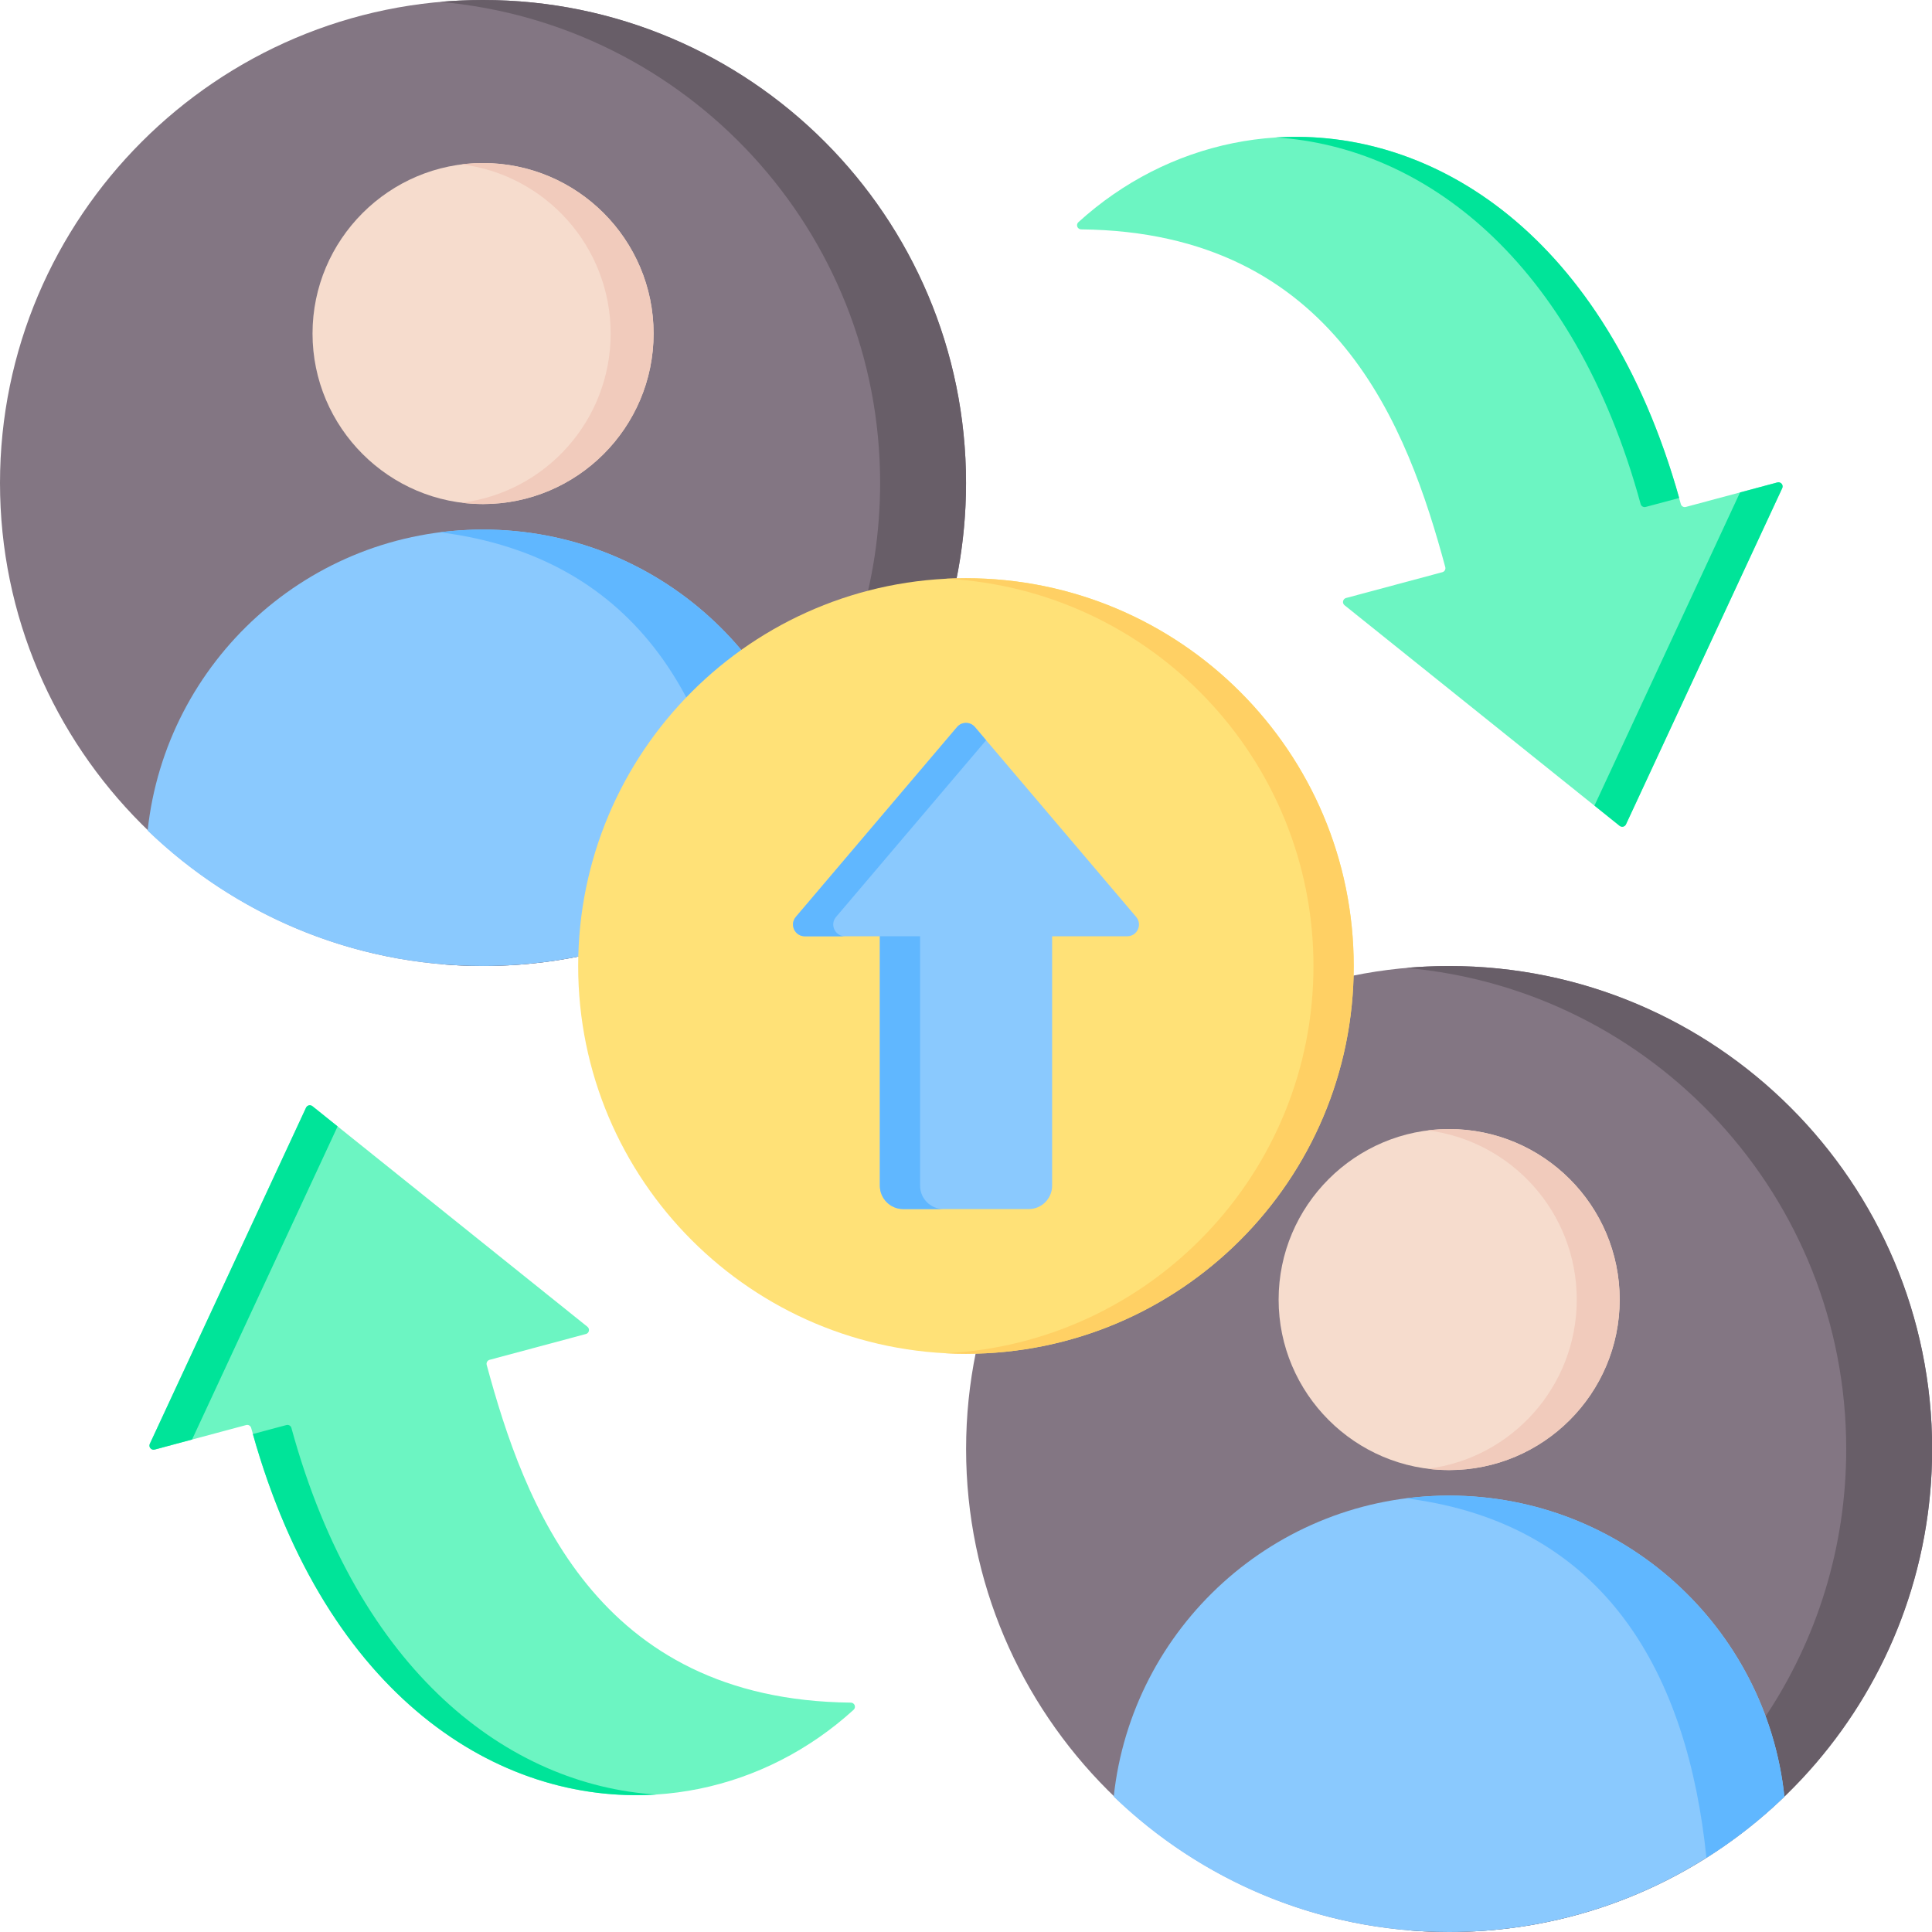<svg width="80" height="80" viewBox="0 0 80 80" fill="none" xmlns="http://www.w3.org/2000/svg">
<path fill-rule="evenodd" clip-rule="evenodd" d="M20.001 39.999C31.015 39.999 40.001 31.015 40.001 20.001C40.001 8.986 31.015 0 20.001 0C8.986 0 0 8.986 0 20.001C0 31.015 8.986 39.999 20.001 39.999Z" fill="#837683"/>
<path fill-rule="evenodd" clip-rule="evenodd" d="M36.444 20.001C36.444 24.092 35.216 27.895 33.109 31.065C32.297 32.286 31.352 33.416 30.296 34.429C27.102 37.495 22.893 39.51 18.223 39.921C18.808 39.973 19.401 39.999 20.001 39.999C20.972 39.999 21.929 39.93 22.864 39.796C22.985 39.779 23.105 39.76 23.224 39.741C32.738 38.201 40.002 29.948 40.002 20.001C40.002 8.955 31.047 0 20.001 0C19.401 0 18.808 0.026 18.223 0.078C28.437 0.978 36.444 9.553 36.444 20.001Z" fill="#685E68"/>
<path fill-rule="evenodd" clip-rule="evenodd" d="M20 21.928C12.796 21.928 6.864 27.387 6.113 34.393C9.711 37.863 14.605 39.999 20 39.999C20.971 39.999 21.928 39.93 22.863 39.796C27.115 39.186 30.937 37.237 33.885 34.393C33.137 27.385 27.205 21.928 20 21.928Z" fill="#8AC9FE"/>
<path fill-rule="evenodd" clip-rule="evenodd" d="M18.223 22.041C26.535 23.097 29.885 29.388 30.655 36.925C31.819 36.193 32.901 35.343 33.884 34.393C33.135 27.385 27.204 21.928 19.999 21.928C19.397 21.928 18.804 21.966 18.223 22.041Z" fill="#60B7FF"/>
<path fill-rule="evenodd" clip-rule="evenodd" d="M20.002 20.872C23.892 20.872 27.065 17.7 27.065 13.812C27.065 9.921 23.892 6.751 20.002 6.751C16.114 6.751 12.941 9.921 12.941 13.812C12.941 17.7 16.114 20.872 20.002 20.872Z" fill="#F6DCCD"/>
<path fill-rule="evenodd" clip-rule="evenodd" d="M25.286 13.812C25.286 17.412 22.593 20.381 19.113 20.818C19.404 20.853 19.701 20.872 20.002 20.872C23.901 20.872 27.062 17.712 27.062 13.812C27.062 9.912 23.901 6.751 20.002 6.751C19.701 6.751 19.404 6.77 19.113 6.806C22.593 7.242 25.286 10.212 25.286 13.812Z" fill="#F1CBBC"/>
<path fill-rule="evenodd" clip-rule="evenodd" d="M60.005 80C71.019 80 80.005 71.017 80.005 60.002C80.005 48.987 71.019 40.001 60.005 40.001C48.99 40.001 40.004 48.987 40.004 60.002C40.004 71.017 48.99 80 60.005 80Z" fill="#837683"/>
<path fill-rule="evenodd" clip-rule="evenodd" d="M76.448 60.002C76.448 64.093 75.22 67.896 73.113 71.066C72.3 72.287 71.356 73.417 70.3 74.43C67.106 77.496 62.897 79.511 58.227 79.922C58.812 79.974 59.405 80 60.005 80C60.976 80 61.933 79.931 62.868 79.797C62.989 79.78 63.109 79.761 63.227 79.743C72.742 78.203 80.006 69.949 80.006 60.002C80.006 48.956 71.051 40.001 60.005 40.001C59.405 40.001 58.812 40.027 58.227 40.079C68.441 40.979 76.448 49.554 76.448 60.002Z" fill="#685E68"/>
<path fill-rule="evenodd" clip-rule="evenodd" d="M60.004 61.929C52.8 61.929 46.868 67.388 46.117 74.395C49.715 77.865 54.609 80 60.004 80C60.975 80 61.932 79.932 62.867 79.797C67.119 79.188 70.941 77.239 73.889 74.395C73.141 67.386 67.209 61.929 60.004 61.929Z" fill="#8AC9FE"/>
<path fill-rule="evenodd" clip-rule="evenodd" d="M58.227 62.043C66.539 63.099 69.889 69.389 70.659 76.927C71.823 76.195 72.905 75.344 73.888 74.395C73.139 67.386 67.208 61.929 60.003 61.929C59.401 61.929 58.808 61.967 58.227 62.043Z" fill="#60B7FF"/>
<path fill-rule="evenodd" clip-rule="evenodd" d="M60.006 60.873C63.896 60.873 67.069 57.701 67.069 53.813C67.069 49.922 63.896 46.752 60.006 46.752C56.118 46.752 52.945 49.922 52.945 53.813C52.945 57.701 56.118 60.873 60.006 60.873Z" fill="#F6DCCD"/>
<path fill-rule="evenodd" clip-rule="evenodd" d="M65.29 53.813C65.29 57.413 62.597 60.382 59.117 60.819C59.408 60.855 59.705 60.873 60.005 60.873C63.905 60.873 67.066 57.713 67.066 53.813C67.066 49.913 63.905 46.752 60.005 46.752C59.705 46.752 59.408 46.771 59.117 46.807C62.597 47.244 65.29 50.213 65.29 53.813Z" fill="#F1CBBC"/>
<path fill-rule="evenodd" clip-rule="evenodd" d="M20.274 56.307C20.23 56.319 20.193 56.347 20.17 56.387C20.147 56.426 20.141 56.473 20.153 56.517C21.699 62.233 24.668 70.396 35.232 70.502C35.302 70.503 35.365 70.546 35.39 70.612C35.415 70.677 35.398 70.752 35.346 70.799C27.972 77.51 14.798 75.221 10.401 59.129C10.376 59.038 10.282 58.984 10.191 59.009C9.559 59.178 7.286 59.787 6.403 60.024C6.339 60.041 6.271 60.019 6.228 59.968C6.185 59.917 6.175 59.846 6.204 59.786C7.132 57.789 11.946 47.431 12.673 45.865C12.696 45.818 12.739 45.782 12.79 45.77C12.841 45.759 12.895 45.771 12.936 45.804C14.247 46.855 22.715 53.648 24.325 54.939C24.375 54.98 24.399 55.045 24.385 55.108C24.372 55.171 24.325 55.222 24.262 55.238C23.373 55.477 20.933 56.13 20.274 56.307Z" fill="#6CF5C2"/>
<path fill-rule="evenodd" clip-rule="evenodd" d="M7.953 59.608C7.343 59.772 6.76 59.928 6.403 60.024C6.339 60.041 6.271 60.019 6.228 59.968C6.185 59.917 6.175 59.846 6.204 59.786L12.673 45.865C12.696 45.818 12.739 45.782 12.79 45.77C12.841 45.759 12.895 45.771 12.936 45.804L13.98 46.641L7.953 59.608ZM27.171 74.308C20.639 74.724 13.531 70.257 10.47 59.38C11.069 59.22 11.6 59.078 11.858 59.009C11.949 58.984 12.043 59.038 12.067 59.129C14.835 69.26 21.082 73.92 27.171 74.308Z" fill="#00E499"/>
<path fill-rule="evenodd" clip-rule="evenodd" d="M59.725 23.693C59.769 23.681 59.806 23.653 59.829 23.613C59.852 23.574 59.858 23.527 59.846 23.483C58.3 17.767 55.331 9.604 44.767 9.498C44.697 9.497 44.634 9.454 44.609 9.388C44.584 9.323 44.601 9.248 44.653 9.201C52.027 2.491 65.201 4.779 69.599 20.871C69.623 20.962 69.717 21.016 69.808 20.991C70.44 20.822 72.713 20.213 73.596 19.976C73.66 19.959 73.729 19.981 73.771 20.032C73.814 20.083 73.824 20.154 73.796 20.214C72.868 22.211 68.053 32.569 67.326 34.135C67.303 34.182 67.26 34.218 67.209 34.23C67.158 34.241 67.104 34.229 67.063 34.196C65.752 33.145 57.284 26.352 55.674 25.061C55.624 25.021 55.6 24.955 55.614 24.892C55.627 24.829 55.675 24.778 55.737 24.762C56.626 24.523 59.066 23.87 59.725 23.693Z" fill="#6CF5C2"/>
<path fill-rule="evenodd" clip-rule="evenodd" d="M52.832 5.692C59.363 5.276 66.471 9.743 69.532 20.62C68.934 20.78 68.403 20.922 68.145 20.991C68.054 21.016 67.96 20.962 67.935 20.871C65.167 10.74 58.92 6.08 52.832 5.692ZM72.05 20.392C72.66 20.228 73.243 20.072 73.599 19.976C73.663 19.959 73.732 19.981 73.775 20.032C73.818 20.083 73.827 20.154 73.799 20.214L67.329 34.135C67.307 34.182 67.264 34.218 67.213 34.23C67.161 34.241 67.107 34.229 67.066 34.196L66.023 33.359L72.05 20.392Z" fill="#00E499"/>
<path d="M39.998 56.057C48.866 56.057 56.055 48.868 56.055 40C56.055 31.132 48.866 23.943 39.998 23.943C31.13 23.943 23.941 31.132 23.941 40C23.941 48.868 31.13 56.057 39.998 56.057Z" fill="#FFE177"/>
<path fill-rule="evenodd" clip-rule="evenodd" d="M39.164 23.964C39.44 23.95 39.718 23.943 39.997 23.943C48.859 23.943 56.054 31.138 56.054 40C56.054 48.862 48.859 56.057 39.997 56.057C39.718 56.057 39.44 56.05 39.164 56.035C47.639 55.601 54.388 48.582 54.388 40C54.388 31.418 47.639 24.399 39.164 23.964Z" fill="#FFD064"/>
<path fill-rule="evenodd" clip-rule="evenodd" d="M40.369 30.105L47.046 37.968C47.17 38.117 47.198 38.31 47.117 38.486C47.037 38.66 46.869 38.769 46.677 38.769H43.566V49.097C43.566 49.631 43.132 50.065 42.598 50.065H37.401C36.867 50.065 36.433 49.631 36.433 49.097V38.769H33.322C33.13 38.769 32.962 38.66 32.882 38.486C32.801 38.31 32.829 38.117 32.953 37.968L39.63 30.105C39.726 29.994 39.85 29.935 39.999 29.935C40.145 29.935 40.273 29.994 40.369 30.105Z" fill="#8AC9FE"/>
<path fill-rule="evenodd" clip-rule="evenodd" d="M34.989 38.769H33.322C33.13 38.769 32.962 38.66 32.882 38.486C32.801 38.31 32.829 38.117 32.953 37.968L39.63 30.105C39.726 29.994 39.85 29.935 39.999 29.935C40.145 29.935 40.273 29.994 40.369 30.105L40.833 30.652L34.62 37.968C34.495 38.117 34.468 38.31 34.548 38.486C34.629 38.66 34.797 38.769 34.989 38.769ZM39.068 50.065H37.401C36.867 50.065 36.433 49.631 36.433 49.097V38.769H38.099V49.097C38.099 49.631 38.534 50.065 39.068 50.065Z" fill="#60B7FF"/>
</svg>
